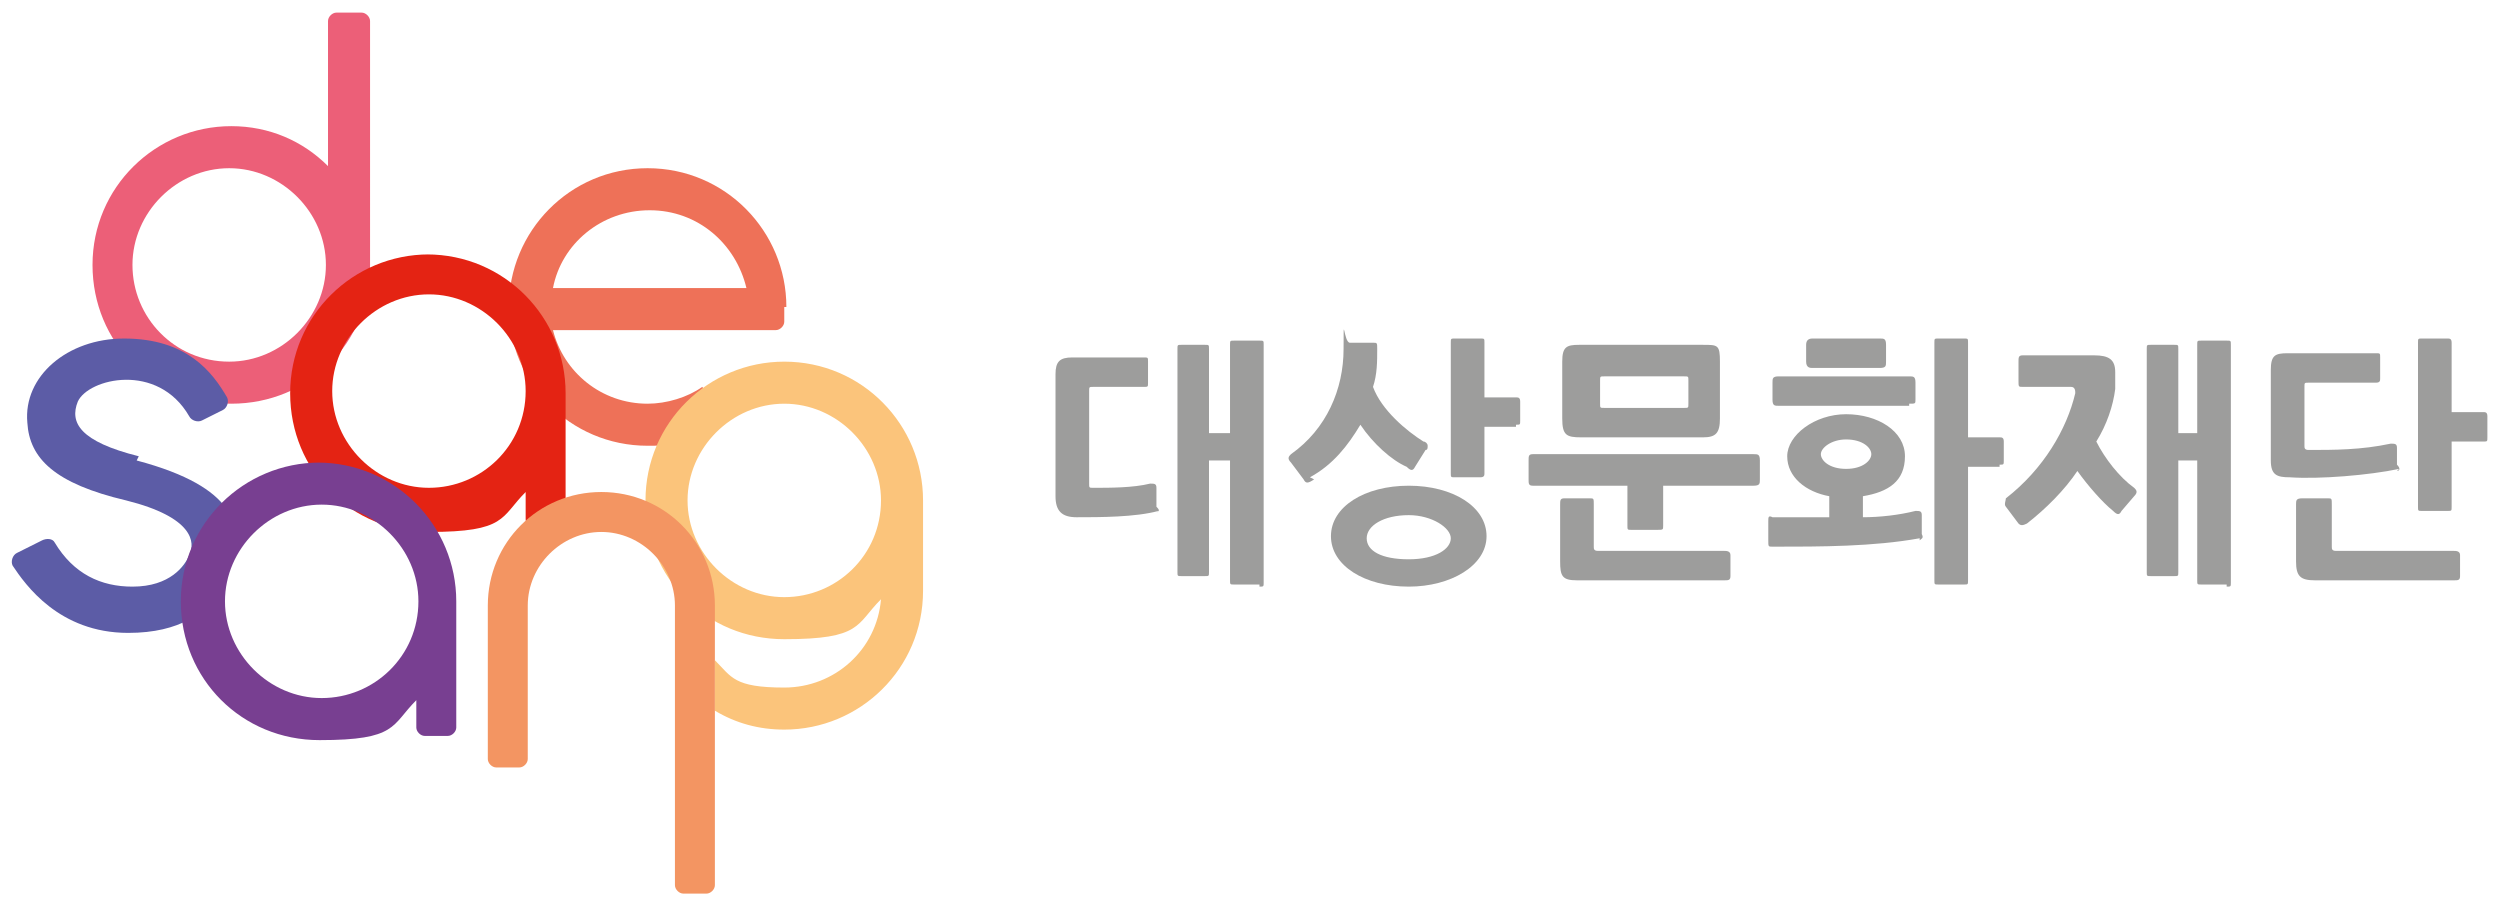 <?xml version="1.0" encoding="UTF-8"?>
<svg xmlns="http://www.w3.org/2000/svg" version="1.1" viewBox="0 0 118.9 43">
  <defs>
    <style>
      .cls-1 {
        fill: #e42313;
      }

      .cls-2 {
        fill: #783f91;
      }

      .cls-3 {
        fill: #5c5ca6;
      }

      .cls-4 {
        fill: #9d9d9c;
      }

      .cls-5 {
        fill: #fbc47b;
      }

      .cls-6 {
        fill: #ec5f78;
      }

      .cls-7 {
        fill: #ee7158;
      }

      .cls-8 {
        fill: #f39562;
      }
    </style>
  </defs>
  <!-- Generator: Adobe Illustrator 28.6.0, SVG Export Plug-In . SVG Version: 1.2.0 Build 709)  -->
  <g>
    <g id="Layer_1">
      <g>
        <g>
          <path class="cls-4" d="M55.1,24.3c-1.1.3-2.8.3-3.9.3-.7,0-1-.3-1-1v-5.8c0-.6.2-.8.8-.8h3.4c.2,0,.2,0,.2.2v1c0,.2,0,.2-.2.2h-2.4c-.2,0-.2,0-.2.2v4.4c0,.2,0,.2.2.2.8,0,1.9,0,2.7-.2.2,0,.3,0,.3.2v.9c.2.2.1.2,0,.3ZM59.9,27.8h-1.2c-.2,0-.2,0-.2-.2v-5.7h-1v5.3c0,.2,0,.2-.2.2h-1.1c-.2,0-.2,0-.2-.2v-10.6c0-.2,0-.2.2-.2h1.1c.2,0,.2,0,.2.2v4h1v-4.2c0-.2,0-.2.2-.2h1.2c.2,0,.2,0,.2.2v11.3c0,.2,0,.2-.2.2Z"/>
          <path class="cls-4" d="M62.5,22.8c-.3.2-.4.2-.5,0l-.6-.8c-.2-.2-.1-.3,0-.4,1.7-1.2,2.5-3.1,2.5-5s0-.3.3-.3h1.1c.2,0,.2,0,.2.3,0,.6,0,1.2-.2,1.8.4,1.1,1.6,2.1,2.4,2.6.1,0,.2.1.2.2s0,.2-.1.2l-.5.8c-.1.2-.2.2-.4,0-.7-.3-1.6-1.1-2.2-2-.6,1-1.3,1.9-2.4,2.5ZM67,27.9c-2.1,0-3.7-1-3.7-2.4s1.6-2.4,3.7-2.4,3.7,1,3.7,2.4-1.7,2.4-3.7,2.4ZM67,24.5c-1.2,0-2,.5-2,1.1s.7,1,2,1,2-.5,2-1-.9-1.1-2-1.1ZM72.1,20.3h-1.5v2.2c0,.1,0,.2-.2.2h-1.2c-.2,0-.2,0-.2-.2v-6.2c0-.2,0-.2.2-.2h1.2c.2,0,.2,0,.2.2v2.6h1.5c.1,0,.2,0,.2.2v.9c0,.2,0,.2-.2.2Z"/>
          <path class="cls-4" d="M83.4,23.1h-4.3v1.9c0,.2,0,.2-.3.2h-1.2c-.2,0-.2,0-.2-.2v-1.9h-4.5c-.2,0-.2-.1-.2-.3v-.9c0-.2,0-.3.2-.3h10.5c.2,0,.3,0,.3.3v.9c0,.2,0,.3-.3.3ZM82.1,27.6h-7.1c-.7,0-.8-.2-.8-.9v-2.7c0-.2,0-.3.2-.3h1.2c.2,0,.2,0,.2.3v2c0,.1,0,.2.2.2h6c.1,0,.3,0,.3.2v1c0,.2-.1.2-.3.2ZM81.1,20.8h-5.9c-.7,0-.9-.1-.9-.9v-2.7c0-.7.2-.8.8-.8h5.9c.7,0,.8,0,.8.8v2.7c0,.7-.2.9-.8.9ZM80.3,18.1c0-.2,0-.2-.2-.2h-3.8c-.2,0-.2,0-.2.2v1.1c0,.2,0,.2.2.2h3.8c.2,0,.2,0,.2-.2v-1.1Z"/>
          <path class="cls-4" d="M91.3,25.6c-2.2.4-4.7.4-7,.4-.2,0-.2,0-.2-.3v-.9c0-.2,0-.3.2-.2.9,0,1.8,0,2.7,0v-1c-1.1-.2-2-.9-2-1.9s1.3-2,2.8-2,2.8.8,2.8,2-.8,1.7-2,1.9v1c.8,0,1.7-.1,2.5-.3.2,0,.3,0,.3.2v.9c.1.2,0,.2-.1.3ZM90.8,19.3h-6.2c-.2,0-.3,0-.3-.3v-.8c0-.2,0-.3.3-.3h6.2c.2,0,.3,0,.3.3v.8c0,.2,0,.2-.3.2ZM89.4,17.5h-3.2c-.1,0-.3,0-.3-.3v-.8c0-.2.1-.3.3-.3h3.2c.2,0,.3,0,.3.3v.8c0,.2,0,.3-.3.3ZM87.8,20.9c-.7,0-1.2.4-1.2.7s.4.7,1.2.7,1.2-.4,1.2-.7-.4-.7-1.2-.7ZM95.1,22.2h-1.5v5.4c0,.2,0,.2-.2.2h-1.2c-.2,0-.2,0-.2-.2v-11.3c0-.2,0-.2.2-.2h1.2c.2,0,.2,0,.2.2v4.5h1.5c.1,0,.2,0,.2.2v.9c0,.2,0,.2-.2.2Z"/>
          <path class="cls-4" d="M100.6,18.5c-.1.8-.4,1.7-.9,2.5.4.8,1.1,1.7,1.8,2.2.1.1.2.2,0,.4l-.6.7c-.1.2-.2.2-.4,0-.5-.4-1.2-1.2-1.7-1.9-.6.9-1.5,1.8-2.4,2.5-.2.1-.3.1-.4,0l-.6-.8c-.1-.1,0-.3,0-.4,1.8-1.4,2.9-3.3,3.3-5,0-.1,0-.3-.2-.3h-2.3c-.2,0-.2,0-.2-.3v-.9c0-.2,0-.3.2-.3h3.4c.7,0,1,.2,1,.8s0,.4,0,.6ZM105.9,27.8h-1.2c-.2,0-.2,0-.2-.2v-5.7h-.9v5.3c0,.2,0,.2-.2.2h-1.1c-.2,0-.2,0-.2-.2v-10.6c0-.2,0-.2.2-.2h1.1c.2,0,.2,0,.2.2v4h.9v-4.2c0-.2,0-.2.2-.2h1.2c.2,0,.2,0,.2.2v11.3c0,.2,0,.2-.2.2Z"/>
          <path class="cls-4" d="M114.1,22.3c-1.4.3-3.8.5-5.2.4-.6,0-.9-.1-.9-.8v-4.3c0-.7.2-.8.8-.8h4.2c.2,0,.2,0,.2.2v1c0,.1,0,.2-.2.2h-3.2c-.2,0-.2,0-.2.2v2.8c0,.1,0,.2.2.2,1.2,0,2.5,0,3.9-.3.2,0,.3,0,.3.2v.8c.2.2.1.3,0,.3ZM116.8,27.6h-6.7c-.7,0-.9-.2-.9-.9v-2.7c0-.2,0-.3.3-.3h1.2c.2,0,.2,0,.2.3v2c0,.1,0,.2.2.2h5.6c.1,0,.3,0,.3.2v1c0,.2-.1.2-.3.2ZM118.1,21h-1.5v3.1c0,.2,0,.2-.2.2h-1.2c-.2,0-.2,0-.2-.2v-7.8c0-.2,0-.2.2-.2h1.2c.1,0,.2,0,.2.2v3.3h1.5c.1,0,.2,0,.2.2v1c0,.2,0,.2-.2.2Z"/>
        </g>
        <g>
          <path class="cls-7" d="M37.4,14.6c0-3.6-2.9-6.6-6.6-6.6s-6.6,3-6.6,6.6c0,3.6,2.9,6.6,6.6,6.6s2.7-.4,3.7-1.2l-1.1-1.6c-.7.5-1.7.8-2.6.8-2.2,0-4-1.5-4.5-3.5h10.6c.2,0,.4-.2.4-.4,0-.2,0-.5,0-.7ZM26.3,13.7c.4-2.1,2.3-3.7,4.6-3.7s4.1,1.6,4.6,3.7h-9.1Z"/>
          <path class="cls-5" d="M37.3,17.2c-3.6,0-6.6,2.9-6.6,6.6s2.9,6.6,6.6,6.6,3.4-.7,4.6-1.9c-.2,2.4-2.2,4.2-4.6,4.2s-2.5-.5-3.3-1.3v2.4c1,.6,2.1.9,3.3.9,3.6,0,6.6-2.9,6.6-6.6v-4.3h0c0-3.6-2.9-6.6-6.6-6.6ZM41.9,23.8c0,2.6-2.1,4.6-4.6,4.6s-4.6-2.1-4.6-4.6,2.1-4.6,4.6-4.6,4.6,2.1,4.6,4.6h0Z"/>
          <path class="cls-6" d="M17.1.6h-1.1c-.2,0-.4.2-.4.4v6.9c-1.2-1.2-2.8-1.9-4.6-1.9-3.6,0-6.6,2.9-6.6,6.6s2.9,6.6,6.6,6.6,6.6-2.9,6.6-6.6h0V1c0-.2-.2-.4-.4-.4ZM10.9,17.2c-2.6,0-4.6-2.1-4.6-4.6s2.1-4.6,4.6-4.6,4.6,2.1,4.6,4.6-2.1,4.6-4.6,4.6Z"/>
          <path class="cls-3" d="M6.6,21.7c-2.8-.7-3.3-1.6-2.9-2.6.5-1.1,3.8-1.9,5.3.7.1.2.4.3.6.2l1-.5c.2-.1.3-.4.2-.6-.7-1.2-1.9-2.8-4.9-2.8-2.7,0-4.8,1.8-4.6,4,.1,1.7,1.3,2.9,4.7,3.7,3.2.8,3.3,2,3,2.6-.2.5-.9,1.5-2.7,1.5-1.5,0-2.8-.6-3.7-2.1-.1-.2-.4-.2-.6-.1l-1.2.6c-.2.1-.3.4-.2.6.6.9,2.2,3.2,5.5,3.2,2.5,0,3.7-1,4.4-2,.1-.7.4-1.3.7-1.8.1-1.2.2-3.1-4.7-4.4Z"/>
          <path class="cls-1" d="M20.4,12.1c-3.6,0-6.6,2.9-6.6,6.6s2.9,6.6,6.6,6.6,3.4-.7,4.6-1.9v1.3c0,.2.2.4.4.4h1.1c.2,0,.4-.2.4-.4v-6c0-3.6-2.9-6.6-6.6-6.6ZM25,18.6h0c0,2.6-2.1,4.6-4.6,4.6s-4.6-2.1-4.6-4.6,2.1-4.6,4.6-4.6,4.6,2.1,4.6,4.6h0Z"/>
          <path class="cls-8" d="M34,28.8c0-3-2.4-5.4-5.4-5.4s-5.4,2.4-5.4,5.4h0v7.3c0,.2.2.4.4.4h1.1c.2,0,.4-.2.4-.4v-7.3c0-1.9,1.6-3.5,3.5-3.5s3.5,1.6,3.5,3.5v13.3c0,.2.2.4.4.4h1.1c.2,0,.4-.2.4-.4v-13.3h0Z"/>
          <path class="cls-2" d="M15.2,22c-3.6,0-6.6,2.9-6.6,6.6s2.9,6.6,6.6,6.6,3.4-.7,4.6-1.9v1.3c0,.2.2.4.4.4h1.1c.2,0,.4-.2.4-.4v-6c0-3.6-2.9-6.6-6.6-6.6ZM19.9,28.6h0c0,2.6-2.1,4.6-4.6,4.6s-4.6-2.1-4.6-4.6,2.1-4.6,4.6-4.6,4.6,2.1,4.6,4.6h0Z"/>
        </g>
      </g>
    </g>
  </g>
</svg>
